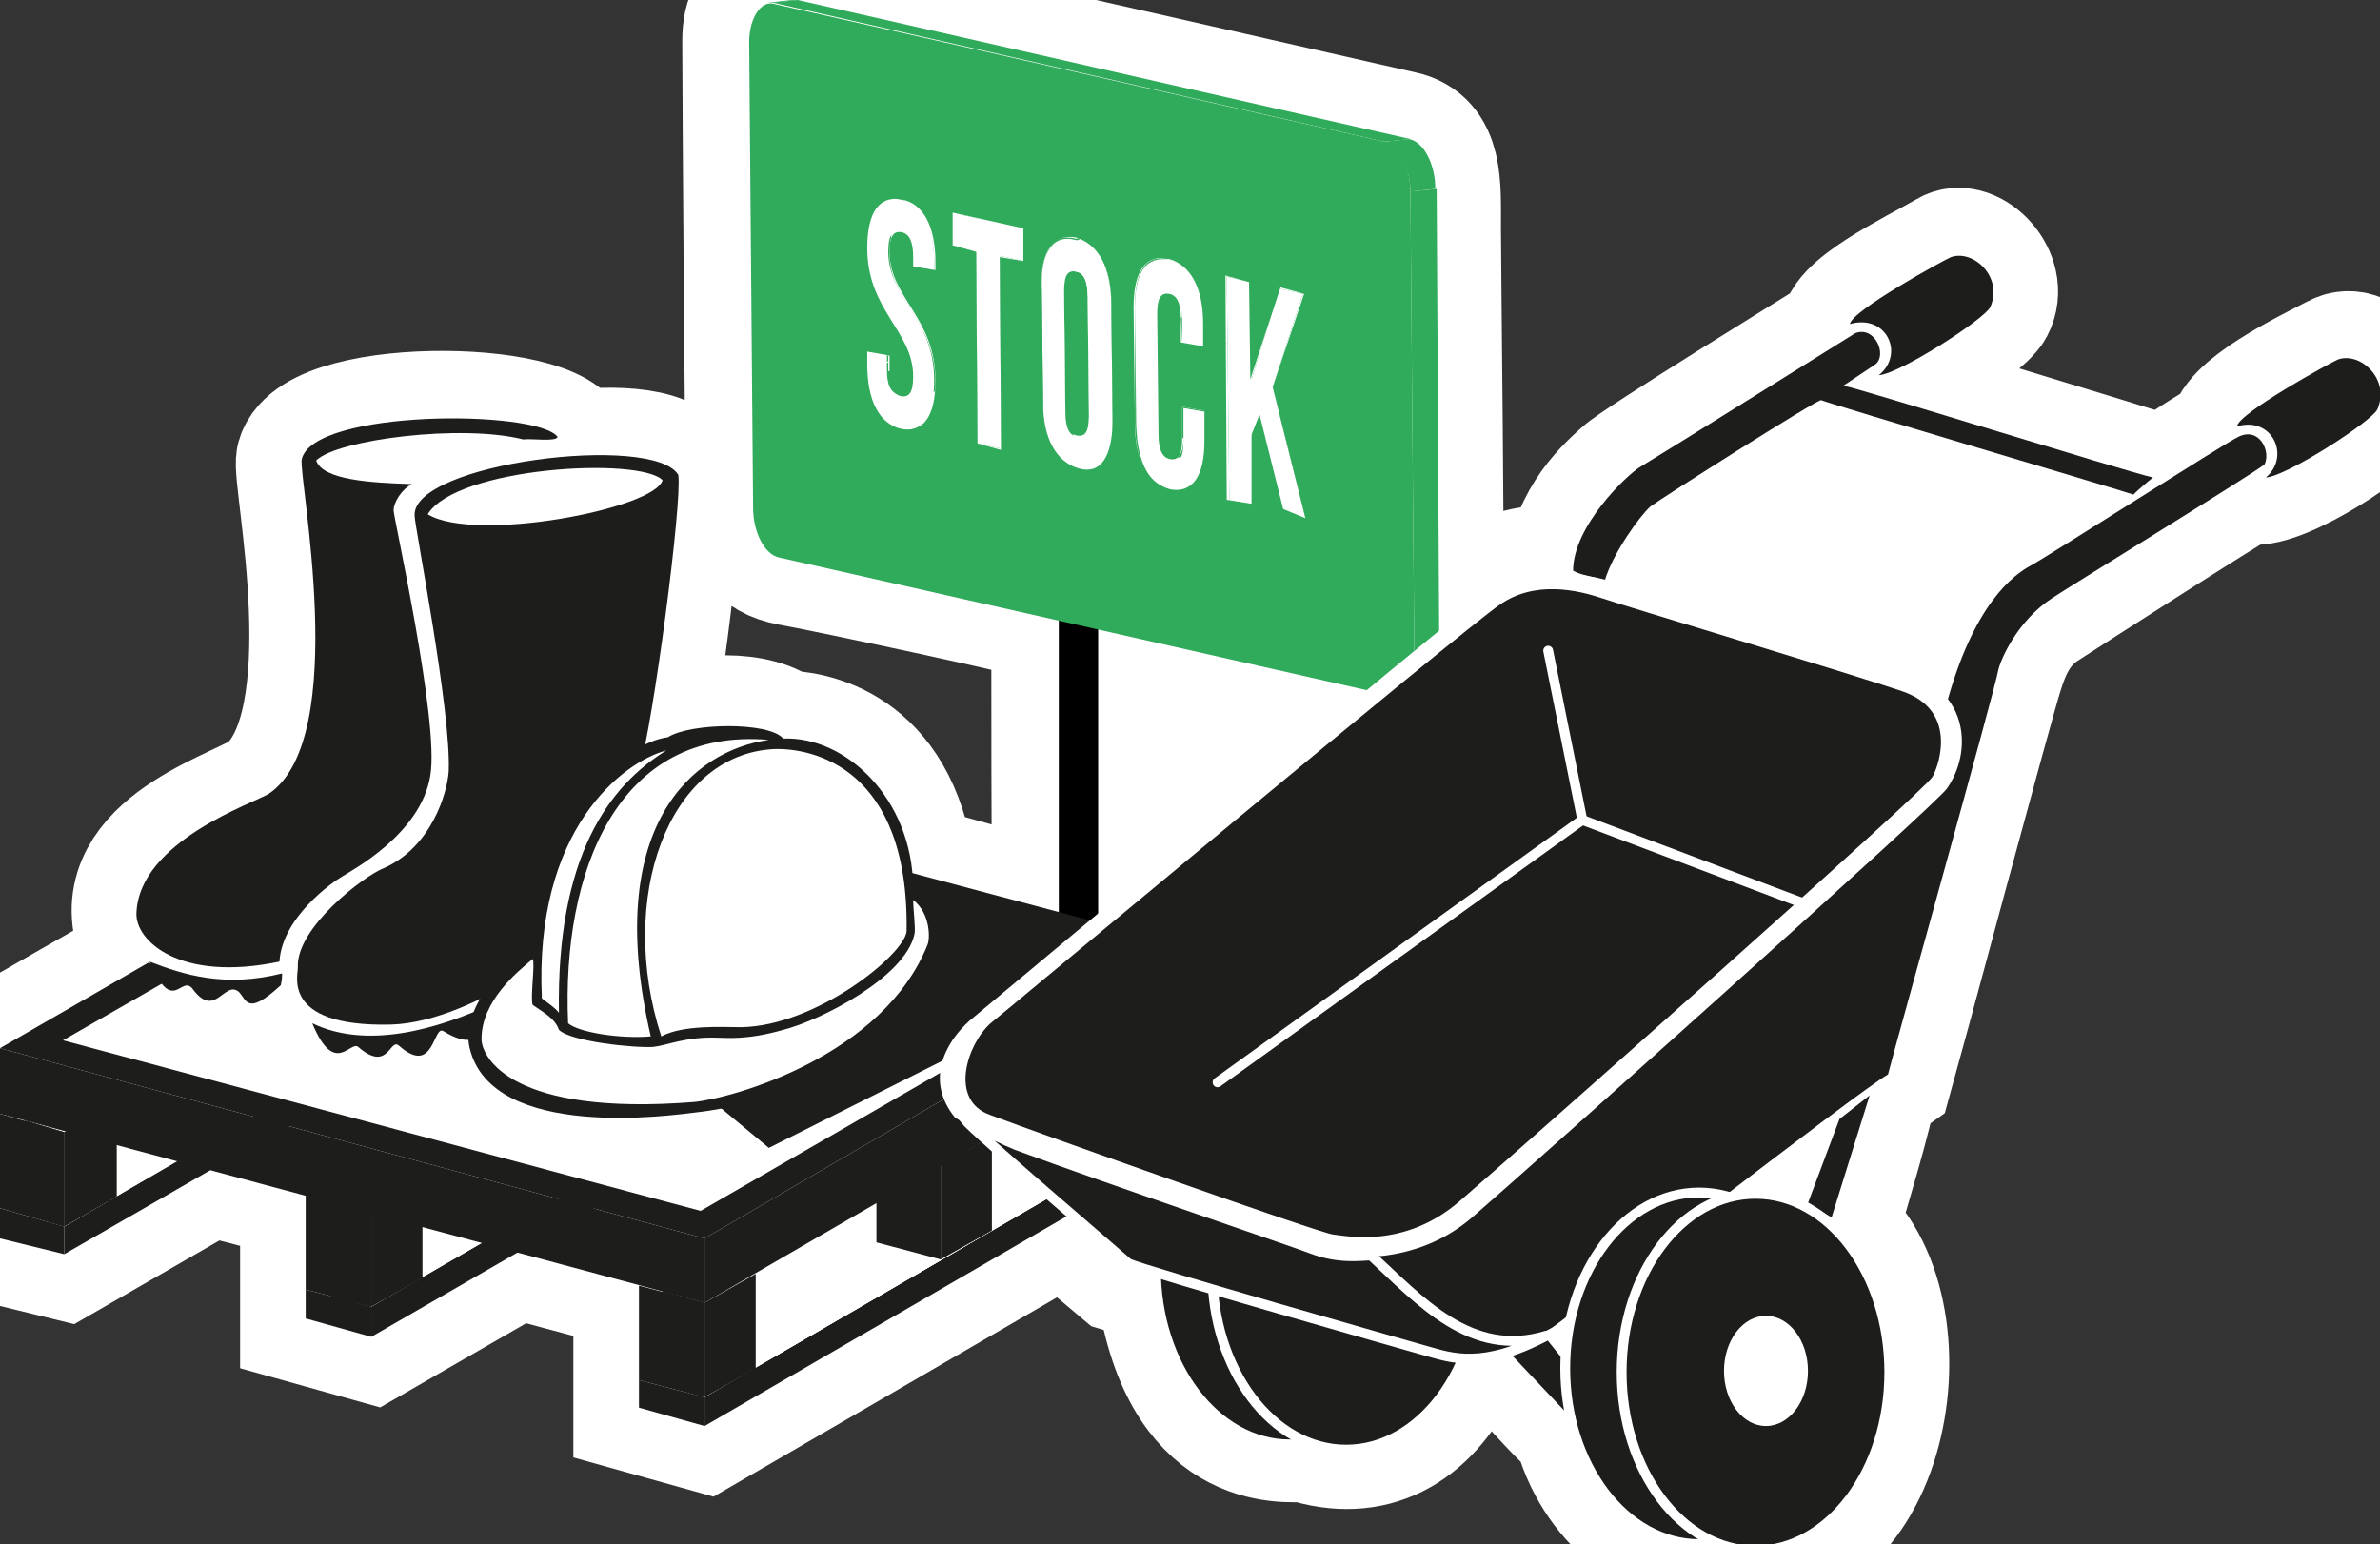 <?xml version="1.0" encoding="utf-8"?>
<!-- Generator: Adobe Illustrator 25.4.1, SVG Export Plug-In . SVG Version: 6.00 Build 0)  -->
<svg version="1.1" xmlns="http://www.w3.org/2000/svg" xmlns:xlink="http://www.w3.org/1999/xlink" x="0px" y="0px"
	 viewBox="0 0 181.4 117.7" style="enable-background:new 0 0 181.4 117.7;" xml:space="preserve">
<rect x="0" y="0" width="181.4" height="117.7" fill="#333333" stroke="none"/>
<style type="text/css">
	.st0{display:none;}
	.st1{display:inline;fill:#D10F27;}
	.st2{fill:#FFFFFF;stroke:#FFFFFF;stroke-width:10;stroke-miterlimit:10;}
	.st3{fill:none;stroke:#000000;stroke-width:3;stroke-miterlimit:10;}
	.st4{fill:#1D1D1B;}
	.st5{fill:#FFFFFF;}
	.st6{enable-background:new    ;}
	.st7{fill:#30AA5B;}
	.st8{fill:#1D1D1B;stroke:#FFFFFF;stroke-width:0.75;stroke-miterlimit:10;}
	.st9{fill:none;stroke:#FFFFFF;stroke-width:0.75;stroke-linecap:round;stroke-miterlimit:10;}
</style>
<g id="Calque_3" class="st0">
	<rect x="-5.7" y="-6.5" class="st1" width="192.8" height="126.6"/>
</g>
<g id="Calque_2">
	<path class="st2" d="M43.3,34.8c0.6-3.9-19-4.3-20.3,0.2c-0.4,1.4,3.8,20.3-2.5,25.5c-1.7,1.4-11.3,3.9-9.9,10.1
		c0,0.9,0,1.8,0.8,2.8C10.1,74.1,0,79.9,0,79.9v14.5l4.9,1.2L16,89.2l7.3,1.9v9.4l5,1.4l11.1-6.4l9.3,2.5v9.3l5,1.4l27.4-15.9
		l4.5,3.8c0,0,2,0.6,2.9,0.9c1.7,12.9,9.4,12,11,12c5,1.6,9-0.5,11.5-5.6c1,0.1,3.1-0.1,4.5-0.3c0.6,0.7,3.3,3.8,4.8,5.1
		c1.4,5.5,6,9.1,10.4,8.5c12.5,4.2,16.7-16.9,9-23.5c0.7-2.7,2.8-9.3,2.9-11c0.3-0.2,0.6-0.4,1.3-0.9c0.4-1.4,7.7-28.6,8.4-30.7
		c0.5-1.6,1.3-3.6,3.3-4.9c2-1.3,14-9,15.5-9.8c1.8,1,8.9-3.6,10.1-5.2c1-1.3-0.9-4.9-3-3.8s-8.2,4-8,6.1c-2,1-4.1,2.6-5.3,3.2
		c-3.3-1.1-22.7-6.9-24.3-7.5c0.7-0.5,1-0.7,1.4-1c1.3,1.6,8.9-3.6,9.6-4.9c1.1-2.1-1.5-4.7-3-3.8c-2.6,1.5-8.5,4.3-7.9,6.1
		c-1.6,1-15.9,9.8-16.8,10.7c-1,0.9-3.9,3.4-4.1,7.3c-3.1-0.2-5.2-0.4-10.2,4.4c0.1-3-0.2-28.2-0.2-30.7c0-3.2,0.2-6.3-2.6-6.9
		c-3.5-0.8-44.2-10-45.7-10.4c-1.5-0.3-4.1-0.5-4.1,3.1s0.2,33.6,0.3,35.5c0.1,2.3,0.4,3.6,3,4.1c2.8,0.5,19.8,4.1,20.3,4.5
		c-0.1,1.5,0,21.2,0,22.2c-3-0.8-9.1-2.5-11.3-3.1c-1.3-9.3-7.6-10.2-9.8-10.2c-1.5-1.4-6.3-1.8-10.5,0.4c1.1-3.4,2.6-17.2,2.6-19.8
		C51.7,34.4,46.4,34.3,43.3,34.8z"/>
</g>
<g id="Calque_1">
	<g id="Calque_1_00000178196059110036651330000017758915240467721861_">
		<g>
			<line class="st3" x1="82.2" y1="45.9" x2="82.2" y2="77.4"/>
			<polygon class="st4" points="91.5,86.8 53.7,108.7 53.7,106.5 91.5,84.6 			"/>
			<polygon class="st5" points="86.6,83.3 48.7,105.2 53.7,106.5 91.5,84.6 			"/>
			<polygon class="st5" points="86.6,83.3 48.7,105.2 53.7,106.5 91.5,84.6 			"/>
			<polygon class="st4" points="48.7,105.2 53.7,106.5 53.7,108.7 48.7,107.3 			"/>
			<polygon class="st4" points="66.1,80.1 28.3,101.9 28.3,99.6 66.1,77.8 			"/>
			<polygon class="st5" points="61.1,76.5 23.3,98.3 28.3,99.6 66.1,77.8 			"/>
			<polygon class="st4" points="23.3,98.3 28.3,99.6 28.3,101.9 23.3,100.5 			"/>
			<polygon class="st4" points="42.8,73.8 4.9,95.6 4.9,93.5 42.8,71.5 			"/>
			<polygon class="st5" points="37.8,70.3 0,92.1 4.9,93.5 42.8,71.5 			"/>
			<polygon class="st4" points="0,92.1 4.9,93.5 4.9,95.6 0,94.4 			"/>
			<polygon class="st4" points="48.7,105.2 53.7,106.5 53.7,99.3 48.7,98 			"/>
			<polygon class="st4" points="53.7,106.5 57.6,104.3 57.6,97.1 53.7,99.3 			"/>
			<polygon class="st4" points="23.3,98.3 28.3,99.6 28.3,92.4 23.3,91.1 			"/>
			<polygon class="st4" points="28.3,99.6 32.2,97.4 32.2,90.2 28.3,92.4 			"/>
			<polygon class="st4" points="0,92.1 4.9,93.5 4.9,86.3 0,84.9 			"/>
			<polygon class="st4" points="4.9,93.5 8.9,91.2 8.9,84 4.9,86.3 			"/>
			<polygon class="st4" points="66.8,94.7 71.7,96 71.7,88.8 66.8,87.5 			"/>
			<polygon class="st4" points="71.7,96 75.6,93.8 75.6,86.6 71.7,88.8 			"/>
			<polygon class="st4" points="82.6,85.6 87.6,86.8 87.6,79.6 82.6,78.4 			"/>
			<polygon class="st4" points="87.6,86.8 91.5,84.6 91.5,77.4 87.6,79.6 			"/>
			<polygon class="st4" points="53.7,94.4 0,79.9 37.8,58.1 91.5,72.4 			"/>
			<polygon class="st5" points="53.4,92.3 4.8,79.3 30.8,64.4 58.6,87.5 82.9,75.3 			"/>
			<polygon class="st4" points="91.5,77.4 53.7,99.3 53.7,94.4 91.5,72.4 			"/>
			<polygon class="st4" points="0,84.9 53.7,99.3 53.7,94.4 0,79.9 			"/>
			<polygon class="st4" points="53.7,106.5 50.5,105.6 50.5,98.4 53.7,99.3 			"/>
			<polygon class="st4" points="28.3,99.6 25.2,98.9 25.2,91.7 28.3,92.4 			"/>
			<polygon class="st4" points="4.9,93.5 1.9,92.6 1.9,85.4 4.9,86.3 			"/>
			<g class="st6">
				<path class="st7" d="M58.5,0.2L60.4,0h0.5L59,0.2H58.5z"/>
				<polygon class="st7" points="66.1,26.7 68,26.5 68,27.5 66.1,27.8 				"/>
				<path class="st7" d="M66.1,27.8l1.9-0.2c0,2.7,0.9,4.5,2.7,5l-1.9,0.2C67,32.3,66.1,30.5,66.1,27.8z"/>
				<polygon class="st5" points="67.7,27.1 69.7,26.8 69.7,28 67.7,28.3 				"/>
				<polygon class="st5" points="66.1,26.7 68,26.5 69.7,26.8 67.7,27.1 				"/>
				<path class="st5" d="M71,30l-1.9,0.2h-0.3c-0.6-0.1-0.9-0.7-0.9-1.9l1.9-0.2c0,1.2,0.3,1.7,0.9,1.9H71z"/>
				<path class="st7" d="M70.4,25.2c-0.7,0.1-1.8,0.2-1.9,0.2c-1-1.7-2.4-3.5-2.5-6.5c0.7-0.1,1.4-0.2,1.9-0.2
					c-0.7,0.1-1.4,0.2-1.9,0.2c0-2.3,0.6-3.6,1.8-3.7l1.9-0.2c-1.2,0.1-1.8,1.5-1.8,3.7C68,21.7,69.4,23.4,70.4,25.2z"/>
				<path class="st7" d="M71.5,28.5c0,1-0.2,1.5-0.6,1.5L69,30.2c0.3,0,0.6-0.5,0.6-1.5c0-1.2-0.5-2.3-1-3.3c0.1,0,1.2-0.1,1.9-0.2
					C71.1,26.1,71.5,27.1,71.5,28.5z"/>
				<path class="st5" d="M68.4,17.6l1.9-0.2c-0.3,0-0.6,0.5-0.6,1.5c0,3.5,3.5,5,3.5,9.8c0,2.3-0.6,3.6-1.8,3.7l-1.9,0.5
					c1.2-0.1,1.8-1.5,1.8-3.7c0-4.8-3.5-6.3-3.5-9.8C67.8,18.1,68,17.7,68.4,17.6z"/>
				<path class="st7" d="M70.8,32.4c0.3,0.1,0.6,0.1,0.8,0l-2,0.3h-0.8C69.4,32.5,70.1,32.4,70.8,32.4z"/>
				<path class="st5" d="M67.8,15.1l1.9-0.2h0.8l-1.9,0.2H67.8z"/>
				<polygon class="st7" points="69.6,19.5 71.5,19.3 71.5,19.9 69.6,20.3 				"/>
				<path class="st7" d="M70.6,17.4c0.6,0.1,0.9,0.7,0.9,1.9l-1.9,0.2c0-1.2-0.3-1.8-0.9-1.9C69.3,17.6,70,17.5,70.6,17.4
					c-0.7,0.1-1.4,0.2-1.9,0.2h-0.2l1.9-0.2H70.6z"/>
				<polygon class="st7" points="69.6,20.3 71.5,19.9 73.2,20.4 71.2,20.6 				"/>
				<polygon class="st5" points="71.2,20.1 73.2,19.8 73.2,20.4 71.2,20.6 				"/>
				<path class="st5" d="M68.6,15.2c1.7,0.3,2.6,2.1,2.6,4.8v0.6l-1.7-0.3v-0.7c0-1.2-0.3-1.8-0.9-1.9s-0.9,0.2-0.9,1.5
					c0,3.5,3.5,5,3.5,9.8c0,2.7-0.9,4.1-2.6,3.7c-1.7-0.3-2.6-2.1-2.7-5v-1l1.7,0.3v1.2c0,1.2,0.3,1.7,0.9,1.9
					c0.6,0.1,0.9-0.2,0.9-1.5c0-3.5-3.5-5-3.5-9.8C66,16.1,66.9,14.8,68.6,15.2z"/>
				<path class="st5" d="M68.6,15.2l1.9-0.2c1.7,0.3,2.6,2.1,2.6,4.8l-1.9,0.3C71.2,17.4,70.3,15.5,68.6,15.2z"/>
				<polygon class="st7" points="72.6,16.2 74.5,16 74.5,18.5 72.6,18.7 				"/>
				<polygon class="st7" points="74.5,33.8 76.5,33.6 78.2,33.9 76.3,34.2 				"/>
				<polygon class="st7" points="74.4,19.2 76.3,18.9 76.5,33.6 74.5,33.8 				"/>
				<polygon class="st7" points="72.6,18.7 74.5,18.5 76.3,18.9 74.4,19.2 				"/>
				<polygon class="st5" points="76.2,19.5 78.1,19.3 78.2,33.9 76.3,34.2 				"/>
				<polygon class="st7" points="76.2,19.5 78.1,19.3 79.9,19.7 78,19.9 				"/>
				<polygon class="st5" points="78,17.5 78,19.9 76.2,19.5 76.3,34.2 74.5,33.8 74.4,19.2 72.6,18.7 72.6,16.2 				"/>
				<polygon class="st5" points="72.6,16.2 74.5,16 79.9,17.2 78,17.5 				"/>
				<polygon class="st5" points="78,17.5 79.9,17.2 79.9,19.7 78,19.9 				"/>
				<polygon class="st7" points="79.4,22 81.3,21.6 81.4,30.5 79.4,30.9 				"/>
				<path class="st5" d="M84.4,33l-1.9,0.2h-0.3c-0.6-0.1-0.9-0.7-0.9-1.9l1.9-0.2c0,1.2,0.3,1.8,0.9,1.9H84.4z"/>
				<path class="st7" d="M84.9,35.5L83,35.7h-0.8c-1.7-0.3-2.7-2.1-2.7-5l1.9-0.2c0,2.7,1,4.5,2.7,5C84.4,35.6,84.7,35.6,84.9,35.5z
					"/>
				<polygon class="st5" points="81.1,22.2 83.1,21.9 83.1,31.1 81.2,31.4 				"/>
				<path class="st7" d="M83.1,17.9c-1.2,0.1-1.8,1.5-1.8,3.7l-1.9,0.2c0-2.3,0.6-3.6,1.8-3.7C81.8,18.1,82.6,18,83.1,17.9z"/>
				<path class="st7" d="M84.4,33l-1.9,0.2c0.3,0,0.7-0.5,0.7-1.5l1.9-0.2C85,32.5,84.7,33,84.4,33z"/>
				<path class="st5" d="M81.8,20.6l1.9-0.2c-0.5,0-0.7,0.5-0.7,1.5l-1.9,0.2C81.1,21.2,81.3,20.7,81.8,20.6z"/>
				<path class="st7" d="M83.7,20.4h0.2L82,20.6h-0.2C82.3,20.6,83.1,20.5,83.7,20.4z"/>
				<path class="st5" d="M81.2,18.1l1.9-0.2h0.8L82,18.2C81.7,18.1,81.4,18.1,81.2,18.1z"/>
				<polygon class="st7" points="82.9,22.5 84.9,22.3 84.9,31.5 83,31.8 				"/>
				<path class="st7" d="M82,20.7c0.6,0.1,0.9,0.7,0.9,1.9l0.1,9.1c0,1.2-0.3,1.6-0.9,1.5s-0.9-0.7-0.9-1.9l-0.1-9.2
					C81.1,21,81.4,20.5,82,20.7z"/>
				<path class="st7" d="M84,20.4c0.6,0.1,0.9,0.7,0.9,1.9L83,22.5c0-1.2-0.3-1.8-0.9-1.9C82.6,20.6,83.4,20.4,84,20.4z"/>
				<path class="st5" d="M84.9,35.5L83,35.7c1.2-0.1,1.8-1.5,1.8-3.7l1.9-0.2C86.7,34,86.2,35.4,84.9,35.5z"/>
				<polygon class="st5" points="84.7,23.1 86.6,22.9 86.7,31.8 84.8,32 				"/>
				<path class="st5" d="M82,18.3c1.7,0.3,2.7,2.1,2.7,5l0.1,8.9c0,2.7-0.9,4.1-2.6,3.7c-1.7-0.3-2.7-2.1-2.7-5L79.4,22
					C79.3,19.2,80.3,17.8,82,18.3z M83,31.8l-0.1-9.2c0-1.2-0.3-1.8-0.9-1.9s-0.9,0.2-0.9,1.5l0.1,9.2c0,1.2,0.3,1.8,0.9,1.9
					S83,33,83,31.8"/>
				<path class="st5" d="M82,18.3l1.9-0.2c1.7,0.3,2.7,2.1,2.7,5l-1.9,0.2C84.7,20.4,83.7,18.6,82,18.3z"/>
				<polygon class="st7" points="86.5,23.5 88.4,23.3 88.5,32.2 86.5,32.4 				"/>
				<path class="st5" d="M91.5,34.7l-1.9,0.2h-0.4c-0.6-0.1-0.9-0.7-0.9-1.9l1.9-0.2c0,1.2,0.3,1.7,0.9,1.9H91.5z"/>
				<path class="st7" d="M91.9,37.2L90,37.4h-0.8c-1.7-0.3-2.6-2.1-2.7-5l1.9-0.2c0,2.7,0.9,4.5,2.7,5H91.9z"/>
				<polygon class="st5" points="88.2,23.8 90.2,23.5 90.2,32.8 88.3,33 				"/>
				<path class="st7" d="M90.2,19.5c-1.2,0.1-1.8,1.5-1.8,3.7l-1.9,0.2c0-2.3,0.6-3.6,1.8-3.7C88.9,19.7,89.7,19.6,90.2,19.5z"/>
				<path class="st7" d="M92.1,33.2c0,1-0.2,1.5-0.6,1.5l-1.9,0.2c0.3,0,0.6-0.5,0.6-1.5C90.7,33.3,91.5,33.2,92.1,33.2z"/>
				<path class="st5" d="M88.9,22.3l1.9-0.2c-0.5,0-0.7,0.5-0.7,1.5l-1.9,0.2C88.2,22.8,88.4,22.3,88.9,22.3z"/>
				<polygon class="st7" points="90.1,31 92,30.7 92.1,33.2 90.1,33.4 				"/>
				<path class="st5" d="M88.3,19.8l1.9-0.2H91l-1.9,0.2C88.8,19.8,88.5,19.7,88.3,19.8z"/>
				<polygon class="st7" points="90,24.2 92,24 92,25.8 90.1,26 				"/>
				<path class="st7" d="M91.1,22.1c0.6,0.1,0.9,0.7,0.9,1.9l-1.9,0.2c0-1.2-0.3-1.8-0.9-1.9C89.8,22.2,90.5,22.1,91.1,22.1
					c-0.7,0.1-1.4,0.2-1.9,0.2H89l1.9-0.2C90.9,22,91,22.1,91.1,22.1z"/>
				<path class="st5" d="M91.9,37.2L90,37.4c1.2-0.1,1.8-1.5,1.8-3.7l1.9-0.2C93.7,35.7,93.2,36.9,91.9,37.2z"/>
				<polygon class="st5" points="90.1,31 92,30.7 93.7,31.1 91.8,31.3 				"/>
				<polygon class="st5" points="91.8,31.3 93.7,31.1 93.7,33.3 91.8,33.7 				"/>
				<polygon class="st7" points="90.1,26 92,25.8 93.7,26.1 91.7,26.4 				"/>
				<polygon class="st5" points="91.7,24.8 93.7,24.4 93.7,26.1 91.7,26.4 				"/>
				<path class="st5" d="M89.1,19.8c1.7,0.3,2.6,2.1,2.7,5v1.7l-1.7-0.3v-1.8c0-1.2-0.3-1.8-0.9-1.9s-0.9,0.2-0.9,1.5l0.1,9.2
					c0,1.2,0.3,1.7,0.9,1.9s0.9-0.2,0.9-1.5v-2.5l1.7,0.3v2.3c0,2.7-0.9,4.1-2.6,3.7s-2.6-2.1-2.7-5l-0.1-8.9
					C86.5,20.8,87.3,19.5,89.1,19.8z"/>
				<path class="st5" d="M89.1,19.8l1.9-0.2c1.7,0.3,2.6,2.1,2.7,5l-1.9,0.2C91.7,22,90.8,20.3,89.1,19.8z"/>
				<polygon class="st7" points="93.7,38.2 95.6,38 97.4,38.3 95.4,38.5 				"/>
				<polygon class="st7" points="93.5,21.1 95.5,20.8 95.6,38 93.7,38.2 				"/>
				<polygon class="st5" points="95.4,33.3 97.3,33 97.4,38.3 95.4,38.5 				"/>
				<polygon class="st5" points="96,31.9 97.9,31.6 97.3,33 95.4,33.3 				"/>
				<polygon class="st5" points="95.3,21.5 97.2,21.2 97.3,28.6 95.4,28.9 				"/>
				<polygon class="st5" points="93.5,21.1 95.5,20.8 97.2,21.2 95.3,21.5 				"/>
				<polygon class="st7" points="96,31.9 97.9,31.6 99.7,38.9 97.7,39.1 				"/>
				<polygon class="st7" points="97.7,39.1 99.7,38.9 101.5,39.2 99.5,39.5 				"/>
				<polygon class="st5" points="97,29.5 98.9,29.2 101.5,39.2 99.5,39.5 				"/>
				<polygon class="st7" points="97.5,22 99.6,21.7 97.3,28.6 95.4,28.9 				"/>
				<polygon class="st5" points="99.3,22.4 97,29.5 99.5,39.5 97.7,39.1 96,31.9 95.4,33.3 95.4,38.5 93.7,38.2 93.5,21.1 
					95.3,21.5 95.4,28.9 97.5,22 				"/>
				<polygon class="st5" points="99.3,22.4 101.3,22.1 98.9,29.2 97,29.5 				"/>
				<polygon class="st5" points="97.5,22 99.6,21.7 101.3,22.1 99.3,22.4 				"/>
				<path class="st7" d="M108.2,52.8l-1.9,0.2c0.9-0.1,1.6-1.4,1.6-2.9l1.9-0.2C109.8,51.5,109.1,52.6,108.2,52.8z"/>
				<polygon class="st7" points="58.9,0.2 60.8,0 107.5,10.6 105.5,10.8 				"/>
				<polygon class="st7" points="107.5,14.6 109.5,14.4 109.7,49.9 107.8,50.1 				"/>
				<path class="st7" d="M105.5,10.8c1.1,0.2,2,1.9,2,3.8l0.3,35.5c0,1.8-0.9,3.2-1.9,2.9L59.4,42.5c-1.1-0.2-2-1.9-2-3.8L57.1,3.2
					C57.1,1.4,58,0,59,0.3L105.5,10.8z M99.5,39.5l-2.5-10l2.4-7.1l-1.8-0.5l-2.3,7l-0.1-7.4L93.4,21l0.1,17.1l1.9,0.3v-5.3l0.6-1.5
					l1.8,7.2L99.5,39.5 M84.8,32l-0.1-8.9c0-2.7-1-4.5-2.7-5c-1.7-0.3-2.7,1-2.6,3.7l0.1,8.9c0,2.7,1,4.5,2.7,5S84.8,34.8,84.8,32
					 M78,19.9v-2.5l-5.4-1.2v2.5l1.8,0.5l0.1,14.6l1.8,0.5l-0.1-14.7L78,19.9 M68.7,32.7c1.7,0.3,2.6-1,2.6-3.7
					c0-4.8-3.5-6.3-3.5-9.8c0-1.2,0.3-1.6,0.9-1.5s0.9,0.7,0.9,1.9v0.7l1.7,0.3V20c0-2.7-0.9-4.5-2.6-4.8s-2.6,1-2.6,3.7
					c0,4.8,3.5,6.3,3.5,9.8c0,1.2-0.3,1.6-0.9,1.5s-0.9-0.7-0.9-1.9v-1.2l-1.7-0.3v1C66.1,30.5,67,32.3,68.7,32.7 M91.7,26.4v-1.7
					c0-2.7-0.9-4.5-2.7-5c-1.7-0.3-2.6,1-2.6,3.7l0.1,8.9c0,2.7,0.9,4.5,2.7,5c1.7,0.3,2.6-1,2.6-3.7v-2.3L90.1,31v2.5
					c0,1.2-0.3,1.6-0.9,1.5s-0.9-0.7-0.9-1.9l-0.1-9.2c0-1.2,0.3-1.6,0.9-1.5s0.9,0.7,0.9,1.9v1.8L91.7,26.4"/>
				<path class="st7" d="M105.5,10.8l1.9-0.2c1.1,0.2,2,1.9,2,3.8l-1.9,0.2C107.5,12.8,106.6,11.2,105.5,10.8z"/>
			</g>
		</g>
	</g>
	<g id="brouette">
		<ellipse class="st8" cx="98.3" cy="96.7" rx="10.2" ry="13.4"/>
		<ellipse class="st8" cx="102.6" cy="96.9" rx="10.2" ry="13.6"/>
		<path class="st4" d="M119.9,43.5c0-3.4,4.1-7.3,5.1-7.9c2-1.2,15.9-9.9,16.4-10.2c1.5-0.6,2.5,1.7,1.5,2.4
			c-0.6,0.4-2.4,1.6-2.4,1.6c0.9,0.1,21.4,6.5,23.6,7c-0.4,0.3-1.2,1-1.5,1.3c-0.8-0.3-22.8-6.8-23.8-7.2c-0.4,0-12.2,7.5-13,8.1
			c-0.8,0.7-2.9,3.6-3.5,5.7C121.4,43.9,120.6,43.9,119.9,43.5z"/>
		<polygon class="st4" points="119.3,107.6 114.1,102.1 116.7,100.6 119.9,104.6 		"/>
		<path class="st4" d="M148.3,53.9c2.1-7.9,5.2-10.1,6.5-10.8s14.9-9.4,15.8-9.8c1.6-0.8,2.5,1.1,2,2.1c-1,0.8-15.5,9.7-16.2,10.2
			c-2.6,1.7-3.9,4.6-4.1,5.5c-0.2,1.3-7.9,28.8-8.4,30.8c-2.3,1.3-24.8,18.8-25.6,19.3c-3,1.7-6.9,2-13.8-5.6c2.5,0,8.8-4.5,9.5-5.1
			s33.3-30,33.7-30.6C149,58,148.3,53.9,148.3,53.9z"/>
		<path class="st4" d="M141,24.7c0.1-1,7.2-4.9,7.7-5.1c1.7-0.6,4,1.5,3,3.8c-0.4,0.9-6.9,5.1-8.5,5.2C145.2,27,143.8,23.9,141,24.7
			z"/>
		<path class="st4" d="M170.5,32.5c0.1-1,7.2-4.9,7.7-5.1c1.7-0.6,4,1.5,3,3.8c-0.4,0.9-6.9,5.1-8.5,5.2
			C174.6,34.8,173.2,31.7,170.5,32.5z"/>
		<polygon class="st4" points="140.2,85.3 137.8,91.7 139.6,92.8 142.5,83.5 		"/>
		<ellipse class="st8" cx="129.5" cy="104.3" rx="10.2" ry="13.4"/>
		<ellipse class="st8" cx="133.8" cy="104.6" rx="10.2" ry="13.6"/>
		<ellipse class="st5" cx="134.6" cy="104.5" rx="3.2" ry="4.2"/>
		<path class="st8" d="M73.5,85.3c0.8,1,11.5,10.1,12.5,11c1.3,0.6,21.4,6.3,22.8,6.7c1.8,0.5,4.2,1.4,9.1-1.2
			c-5.8,1.8-9.7-2.7-13.4-6.1c-0.7,0-2.4,0.3-4.5-0.5c-0.7-0.3-14.9-5.1-22.5-7.9C75.3,86.4,74,85.5,73.5,85.3z"/>
		<path class="st5" d="M123.1,44.4c-1.9-0.6-6.5-1.5-9.4,0.5S74.9,77,73.9,77.8c-1.9,1.7-3.4,4.6-1.1,7.4
			c1.3,0.9,27.5,10.3,28.6,10.5c1,0.1,6.4,0.9,10.8-2.9s35.4-31.5,36.2-32.7c2-2.9,1.5-7.3-2.7-8.7S124.5,44.9,123.1,44.4z"/>
		<path class="st4" d="M122.1,45.6c-1.8-0.6-5.1-1.4-7.8,0.5C111.5,48,76.4,77.3,75.5,78c-1.8,1.6-3.2,5.9,0,7
			c4,1.5,25.1,9,26.1,9.1s5.4,1.1,9.6-2.5s35.5-31.3,36.1-32.4s1.8-5.1-2.3-6.5S123.5,46.1,122.1,45.6z"/>
		<line class="st9" x1="120.6" y1="62.5" x2="92.8" y2="82.5"/>
		<line class="st9" x1="118" y1="49.6" x2="120.6" y2="62.5"/>
		<line class="st9" x1="137.3" y1="68.8" x2="120.6" y2="62.5"/>
	</g>
	<g id="bottes">
		<g>
			<path class="st5" d="M40.4,32.9c-1-0.4-15.2-0.6-16.5,2.1c0,1,2.7,19.5,0.5,24.1C23.8,60.4,11,67.8,11,69.7
				c0,0.9-1.1,2.3,0.4,3.7c2.5,2.1,7.9,2.2,9.4,1.7c6.1,12.5,27.3-3.5,25.4-8.8c-1-2.7,4.5-28.8,4.7-29.7S46,34.7,43,35.3
				C42.8,34.2,41.9,33.5,40.4,32.9z"/>
			<path class="st4" d="M21.3,73.3c0.2-3.4,4.1-6.1,4.8-6.5c0.6-0.4,6-3.2,6.7-7.7C33.5,55,30,39.5,30,38.9s0.6-1.6,1.4-2
				c-3.1-0.1-6.8-0.3-7.3-1.8c1.6-1.6,11.1-2.8,15.8-1.6c0.5-0.1,2.5,0.2,2.6-0.2C40.9,31.2,23.9,31.2,23,35
				c-0.3,1.2,3.8,21.2-2.5,25.5c-1.1,0.7-9.9,3.6-10.1,9.1C10.3,71.7,13.7,74.9,21.3,73.3z"/>
			<path class="st4" d="M11.4,73.3c1.8,4.2,2.4,0.9,3.3,2.1c1.7,2.3,2.4-0.7,3.5,0.2c0.6,0.6,0.6,1.9,3.2-0.5
				c0.1-0.4,0.1-0.7,0.1-0.9C17.1,75.3,14,74.3,11.4,73.3z"/>
			<path class="st4" d="M29.8,78.1c6.7-0.2,14.9-7.3,15.8-7.5c2.3,0,4.8-1.9,4.6-4c-0.1-1.4-1.9-6.7-1.5-7.8
				c1.1-3.7,3.3-20.5,3-22.6c-1.9-3.2-20.3-0.9-20.1,3.1c0,0.8,2.8,14.9,2.6,19.5c-0.1,1.6-1.3,5.8-5,7.4c-1.5,0.6-6.6,4.5-6.5,7.5
				C22.8,74.1,21.2,78.3,29.8,78.1z M32.6,39.2c2.2-3.6,16.1-4.4,17.9-2.6C49.9,38.8,36.2,41.4,32.6,39.2z"/>
			<path class="st4" d="M45.5,71.7C45.2,72,32.1,82,23.8,78c1.7,4.1,2.9,1.3,3.5,1.8c2.3,2,2.4-0.7,3.1-0.1c2.7,2.4,2.6-1.6,3.4-1.1
				c3.7,2.3,3.2-2.1,4-1.7c3.6,2,2.3-2.8,4-1.6c0.9,0.6,1.9,0.3,1.8-1.4c0.6-0.4,1.6-1,1.8-1c0,0.4,0,2.1,0.1,2.3
				c3-0.6,4.9-2.4,5.1-3c0.2-0.6,0-3.6,0-3.6C50,69.8,47.7,71.2,45.5,71.7z"/>
		</g>
	</g>
	<g id="casque">
		<g>
			<path class="st5" d="M59.4,56.7c-1.3-1.6-7.2-1-8.4,0c-8.1,1.8-10.4,13.2-9.9,15.4c-4.6,3.2-5.7,7.8-4.2,9.2
				c9.8,8.5,30.6,0.6,33.7-7.5c0.9-2.2,1.3-4-1.2-5.8C68.3,56.5,59.6,56.7,59.4,56.7z"/>
			<path class="st4" d="M69.6,67.6c-0.1-6.8-5.2-11.5-9.9-11.3c-1.1-1.3-7.1-1.2-8.8-0.1c-3.3,0.4-10.1,6-10.3,15.5
				c-2.5,1.9-5.5,5.4-4.8,8.2C37.5,87,51.3,85,53,84.8c11.7-1.3,18.2-9.6,18.6-12.8C72,69,70.3,68,69.6,67.6z M59,57.1
				C61.9,57,69.3,58.5,69.1,71c-0.2,1.8-6.9,7.2-12.6,7.3c-1.4,0-4.4-0.2-6.1,0.7C47,68.5,50.9,57.5,59,57.1z M49.6,79
				c-2.3,0.2-5.5-0.3-6.3-1c-0.5-11.6,3.8-22.6,15.3-21.6C52.8,57.2,45.9,63,49.6,79z M50.8,57.2c-4.4,2.7-8.4,8.1-8.2,20
				c-0.3-0.4-0.8-0.7-1.3-1.1C40.7,63.3,47.4,58.1,50.8,57.2z M52.9,84c-13.9,1.1-16.2-3.4-16.2-4.8c0-2.9,2.7-5.1,3.9-6.1
				c0.2,0.3-0.2,3,0,3.5c0.7,0.5,1.7,1,2,1.9c0.9,0.9,5.8,1.4,7.2,1.3c1-0.1,2.5-0.8,4.9-0.7c0.7,0,2.2,0.2,5-0.6
				c2.8-0.7,9.3-4,10-7.3c0.1-0.4-0.1-1.9-0.1-2.6c1.3,1,1.3,2.9,1.1,3.4C67.3,80.5,55.9,83.7,52.9,84z"/>
		</g>
	</g>
</g>
</svg>
